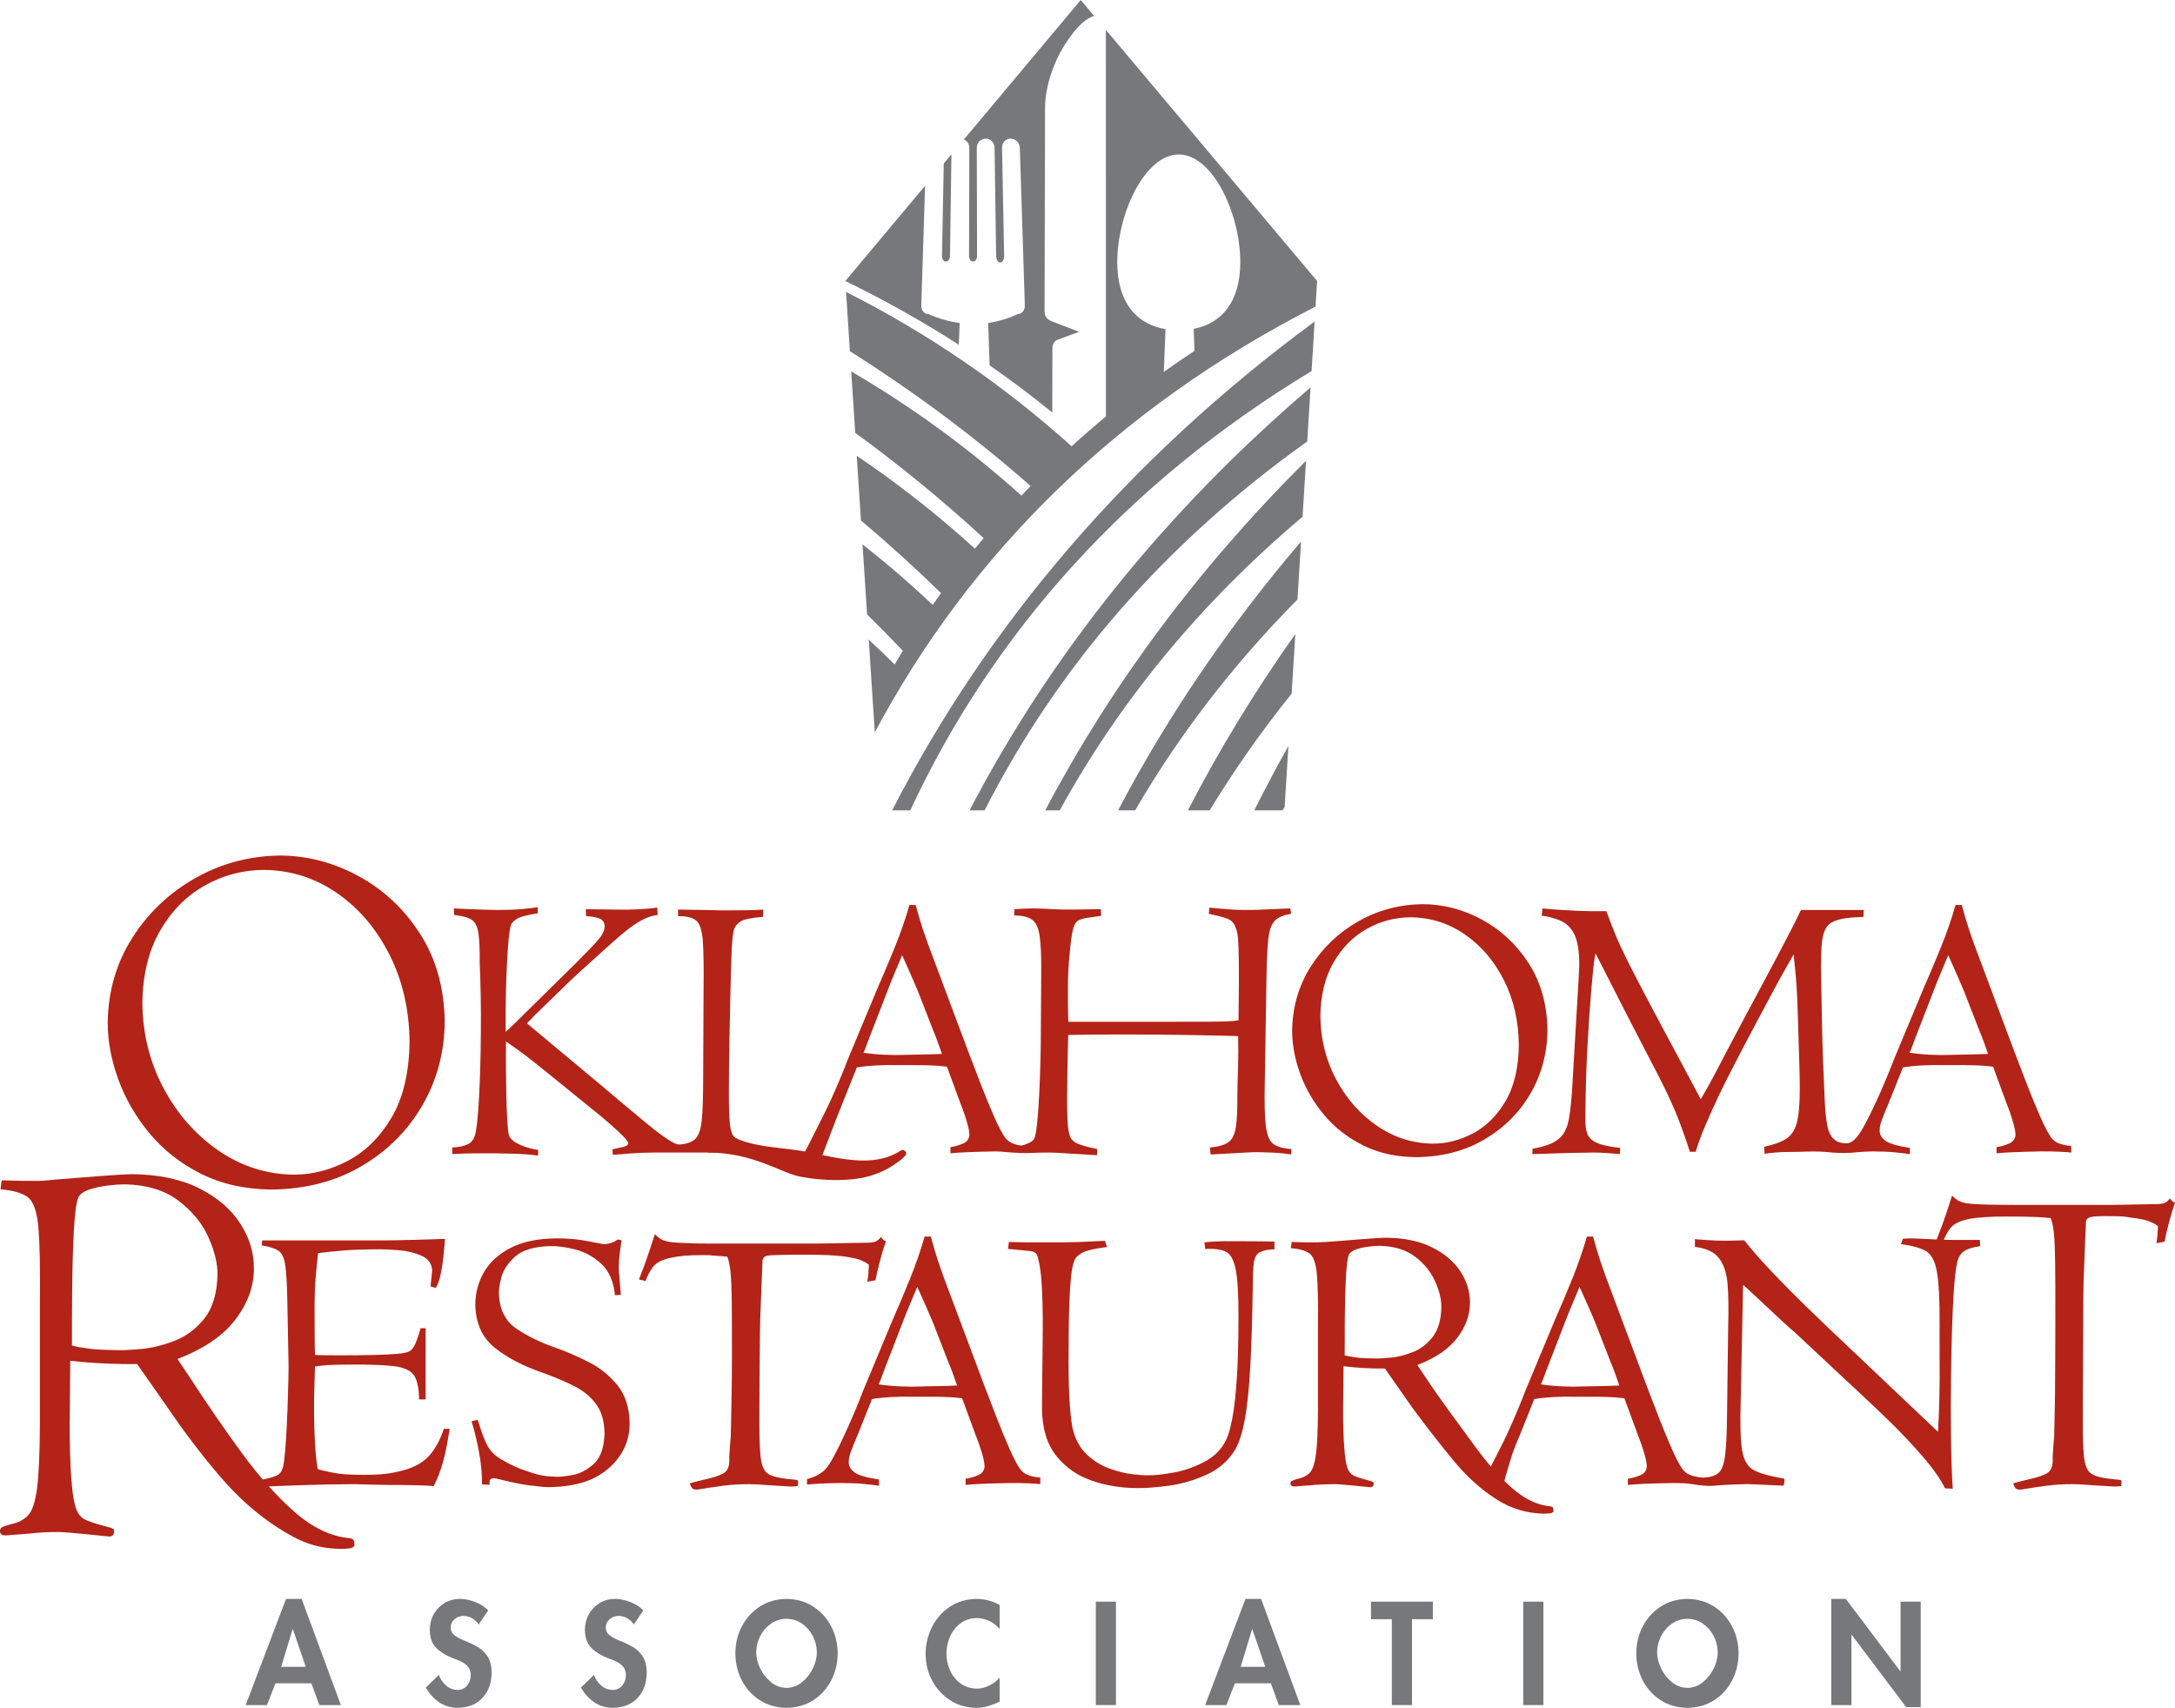 <?xml version="1.0" encoding="utf-8"?>
<!-- Generator: Adobe Illustrator 25.0.1, SVG Export Plug-In . SVG Version: 6.00 Build 0)  -->
<svg version="1.1" id="Layer_1" xmlns="http://www.w3.org/2000/svg" xmlns:xlink="http://www.w3.org/1999/xlink" x="0px" y="0px"
	 viewBox="0 0 291.211 228.635" enable-background="new 0 0 291.211 228.635" xml:space="preserve">
<path fill="#77787B" d="M155.824,49.789c1.346-0.959,2.711-1.896,4.104-2.816l-0.102-2.946c3.582-0.699,6.236-3.42,6.236-8.933
	c0-6.498-3.688-14.413-8.236-14.413c-4.547,0-8.234,7.915-8.234,14.413c0,5.627,2.766,8.346,6.459,8.974L155.824,49.789
	L155.824,49.789z M113.277,39.081c11.071,5.592,21.149,12.517,30.204,20.667c1.492-1.362,3.02-2.691,4.588-3.993l0.002-9.957
	l-0.004-41.795l28.283,33.615l-0.211,3.427c-26.563,13.563-46.234,33.027-59.011,57.001l-0.253-3.878l-0.558-8.542
	c1.177,1.093,2.332,2.203,3.465,3.329l1.097-1.829c-1.56-1.643-3.154-3.265-4.783-4.865l-0.612-9.383
	c3.275,2.578,6.409,5.279,9.402,8.1l1.109-1.572c-3.426-3.349-6.999-6.593-10.721-9.727l-0.566-8.667
	c5.625,3.8,10.901,7.954,15.827,12.444l1.165-1.415c-5.396-4.97-11.128-9.673-17.192-14.091l-0.537-8.227
	c8.238,4.813,15.837,10.374,22.787,16.629l1.236-1.29c-7.479-6.556-15.549-12.585-24.2-18.043L113.277,39.081L113.277,39.081z
	 M176.015,43.051l-0.408,6.627c-24.73,14.945-42.612,34.971-53.73,58.807h-2.428C132.217,83.599,151.074,61.4,176.015,43.051
	L176.015,43.051z M175.47,51.875l-0.445,7.23c-19.143,13.644-33.51,30.333-43.192,49.381h-2.018
	C140.666,87.696,155.871,68.603,175.47,51.875L175.47,51.875z M174.865,61.69l-0.463,7.488
	c-13.76,11.615-24.574,24.82-32.505,39.308h-1.954C148.734,91.818,160.359,76.108,174.865,61.69L174.865,61.69z M174.197,72.497
	l-0.479,7.759c-8.693,8.79-15.928,18.234-21.732,28.229h-2.283C156.267,95.991,164.422,83.95,174.197,72.497L174.197,72.497z
	 M173.433,84.878l-0.494,7.987c-4.076,5.06-7.728,10.271-10.965,15.62h-2.926C163.191,100.455,167.984,92.575,173.433,84.878
	L173.433,84.878z M172.507,99.866l-0.506,8.181l-0.271,0.438h-3.793C169.379,105.597,170.902,102.724,172.507,99.866L172.507,99.866
	z M132.502,48.91l-0.194-5.672c1.355-0.195,2.694-0.597,4.012-1.207c0.515,0,0.916-0.511,0.895-1.138l-0.669-21.1
	c-0.022-0.679-0.538-1.225-1.296-1.225c-0.613,0-1.1,0.546-1.085,1.225l0.279,14.45c0.023,1.155-1.055,1.218-1.073,0l-0.207-14.45
	c-0.01-0.679-0.516-1.225-1.129-1.225c-0.758,0-1.254,0.546-1.252,1.225l0.036,14.45c0.003,1.027-1.076,1.027-1.073,0l0.036-14.45
	c0.002-0.504-0.272-0.936-0.723-1.124L144.699,0l1.799,2.139c-0.946,0.254-2.213,1.166-3.877,3.763c-1.872,2.92-2.7,6.274-2.7,8.461
	l-0.063,27.063c-0.027,0.907,0.227,1.329,1.133,1.655l3.487,1.338l-2.811,1.042c-0.556,0.146-0.763,0.689-0.763,1.203l-0.014,8.565
	C138.203,53.036,135.408,50.928,132.502,48.91L132.502,48.91z M113.182,37.618l10.677-12.744l-0.507,16.019
	c-0.021,0.627,0.38,1.138,0.895,1.138c1.425,0.618,2.841,1.022,4.243,1.215l-0.115,2.904
	C123.589,43.073,118.525,40.225,113.182,37.618L113.182,37.618z M126.361,21.888l1.026-1.225l-0.195,13.666
	c-0.073,0.94-1.089,0.911-1.069-0.086L126.361,21.888L126.361,21.888z"/>
<path fill-rule="evenodd" clip-rule="evenodd" fill="#77787B" d="M41.693,225.348h-4.812l-1.139,2.92h-2.846l5.399-14.215h2.093
	l5.252,14.215h-2.883L41.693,225.348L41.693,225.348z M40.94,223.143l-1.727-5.031h-0.037l-1.525,5.031H40.94L40.94,223.143z"/>
<path fill="#77787B" d="M65.365,215.596l-1.267,1.873c-0.255-0.354-0.553-0.631-0.893-0.832c-0.34-0.201-0.734-0.303-1.182-0.307
	c-0.448,0.008-0.838,0.156-1.169,0.443c-0.331,0.285-0.504,0.658-0.521,1.117c0.015,0.455,0.205,0.813,0.571,1.074
	c0.366,0.262,0.82,0.498,1.362,0.709c0.542,0.211,1.083,0.469,1.625,0.773c0.542,0.303,0.996,0.725,1.362,1.264
	c0.366,0.539,0.556,1.268,0.571,2.186c-0.013,1.41-0.418,2.547-1.216,3.408c-0.798,0.863-1.911,1.307-3.338,1.33
	c-0.954-0.012-1.783-0.264-2.489-0.75c-0.706-0.488-1.296-1.139-1.772-1.949l1.745-1.709c0.193,0.551,0.51,1.02,0.953,1.41
	c0.443,0.389,0.958,0.592,1.545,0.609c0.556-0.016,0.991-0.217,1.304-0.6c0.313-0.385,0.472-0.852,0.478-1.4
	c-0.009-0.473-0.137-0.848-0.383-1.129c-0.246-0.281-0.552-0.506-0.918-0.676c-0.366-0.17-0.735-0.32-1.105-0.455
	c-0.908-0.344-1.645-0.799-2.211-1.361c-0.565-0.563-0.857-1.369-0.875-2.422c0.007-0.773,0.183-1.473,0.529-2.096
	c0.346-0.625,0.822-1.119,1.427-1.488c0.605-0.369,1.3-0.559,2.084-0.566c0.418,0.002,0.865,0.064,1.34,0.191
	c0.475,0.127,0.928,0.305,1.36,0.535C64.714,215.01,65.075,215.281,65.365,215.596L65.365,215.596z"/>
<path fill="#77787B" d="M86.135,215.596l-1.267,1.873c-0.255-0.354-0.553-0.631-0.893-0.832c-0.34-0.201-0.734-0.303-1.183-0.307
	c-0.448,0.008-0.837,0.156-1.168,0.443c-0.331,0.285-0.505,0.658-0.521,1.117c0.015,0.455,0.205,0.813,0.571,1.074
	c0.366,0.262,0.819,0.498,1.362,0.709c0.541,0.211,1.083,0.469,1.625,0.773c0.542,0.303,0.996,0.725,1.362,1.264
	c0.366,0.539,0.556,1.268,0.571,2.186c-0.013,1.41-0.418,2.547-1.217,3.408c-0.798,0.863-1.911,1.307-3.337,1.33
	c-0.954-0.012-1.783-0.264-2.488-0.75c-0.706-0.488-1.296-1.139-1.773-1.949l1.745-1.709c0.192,0.551,0.51,1.02,0.953,1.41
	c0.442,0.389,0.958,0.592,1.545,0.609c0.556-0.016,0.991-0.217,1.304-0.6c0.313-0.385,0.472-0.852,0.478-1.4
	c-0.009-0.473-0.137-0.848-0.383-1.129c-0.246-0.281-0.552-0.506-0.917-0.676c-0.366-0.17-0.735-0.32-1.105-0.455
	c-0.908-0.344-1.645-0.799-2.211-1.361c-0.566-0.563-0.857-1.369-0.874-2.422c0.007-0.773,0.183-1.473,0.529-2.096
	c0.346-0.625,0.822-1.119,1.427-1.488c0.605-0.369,1.3-0.559,2.084-0.566c0.419,0.002,0.865,0.064,1.34,0.191
	c0.475,0.127,0.928,0.305,1.36,0.535C85.485,215.01,85.845,215.281,86.135,215.596L86.135,215.596z"/>
<path fill-rule="evenodd" clip-rule="evenodd" fill="#77787B" d="M105.308,228.635c-1.357-0.018-2.547-0.355-3.572-1.014
	c-1.024-0.658-1.824-1.539-2.4-2.639s-0.869-2.318-0.878-3.658c0.01-1.309,0.303-2.512,0.878-3.607
	c0.576-1.094,1.376-1.975,2.4-2.639c1.025-0.666,2.215-1.008,3.572-1.025c1.356,0.018,2.547,0.359,3.571,1.025
	c1.024,0.664,1.825,1.545,2.401,2.639c0.575,1.096,0.868,2.299,0.878,3.607c-0.01,1.34-0.303,2.559-0.878,3.658
	c-0.576,1.1-1.376,1.98-2.401,2.639C107.855,228.279,106.664,228.617,105.308,228.635L105.308,228.635z M105.308,216.715
	c-0.796,0.016-1.498,0.238-2.105,0.67c-0.607,0.432-1.084,0.986-1.428,1.668c-0.344,0.682-0.519,1.402-0.526,2.162
	c0.008,0.719,0.188,1.439,0.542,2.164c0.354,0.725,0.835,1.332,1.444,1.824c0.609,0.492,1.3,0.748,2.073,0.768
	c0.772-0.02,1.463-0.275,2.072-0.768c0.609-0.492,1.09-1.1,1.444-1.824c0.354-0.725,0.535-1.445,0.543-2.164
	c-0.006-0.76-0.182-1.48-0.526-2.162c-0.345-0.682-0.82-1.236-1.428-1.668C106.806,216.953,106.104,216.731,105.308,216.715
	L105.308,216.715z"/>
<path fill="#77787B" d="M133.845,214.861v3.232c-0.384-0.463-0.842-0.824-1.373-1.08c-0.531-0.256-1.089-0.387-1.676-0.391
	c-0.866,0.016-1.602,0.252-2.208,0.709c-0.606,0.457-1.069,1.045-1.388,1.768c-0.319,0.723-0.479,1.488-0.481,2.299
	c0.004,0.793,0.168,1.541,0.493,2.246c0.325,0.705,0.79,1.281,1.395,1.729c0.605,0.445,1.329,0.676,2.171,0.692
	c0.587-0.008,1.148-0.145,1.685-0.412c0.537-0.266,0.997-0.619,1.382-1.059v3.215c-0.503,0.242-1.013,0.439-1.529,0.592
	c-0.517,0.152-1.054,0.23-1.611,0.234c-1.31-0.018-2.472-0.355-3.487-1.014c-1.016-0.656-1.815-1.525-2.398-2.607
	c-0.582-1.082-0.88-2.268-0.892-3.561c0.009-1.328,0.299-2.549,0.87-3.664c0.57-1.115,1.366-2.012,2.387-2.691
	c1.021-0.678,2.213-1.027,3.575-1.045C131.861,214.065,132.89,214.334,133.845,214.861L133.845,214.861z"/>
<polygon fill="#77787B" points="149.418,214.42 149.418,228.268 146.718,228.268 146.718,214.42 149.418,214.42 "/>
<path fill-rule="evenodd" clip-rule="evenodd" fill="#77787B" d="M170.154,225.348h-4.813l-1.139,2.92h-2.846l5.399-14.215h2.094
	l5.254,14.215h-2.885L170.154,225.348L170.154,225.348z M169.4,223.143l-1.725-5.031h-0.037l-1.525,5.031H169.4L169.4,223.143z"/>
<polygon fill="#77787B" points="189.052,216.772 189.052,228.268 186.351,228.268 186.351,216.772 183.56,216.772 183.56,214.42 
	191.843,214.42 191.843,216.772 189.052,216.772 "/>
<polygon fill="#77787B" points="206.644,214.42 206.644,228.268 203.945,228.268 203.945,214.42 206.644,214.42 "/>
<path fill-rule="evenodd" clip-rule="evenodd" fill="#77787B" d="M225.929,228.635c-1.355-0.018-2.547-0.355-3.57-1.014
	c-1.025-0.658-1.826-1.539-2.4-2.639c-0.576-1.1-0.869-2.318-0.879-3.658c0.01-1.309,0.303-2.512,0.879-3.607
	c0.574-1.094,1.375-1.975,2.4-2.639c1.023-0.666,2.215-1.008,3.57-1.025c1.357,0.018,2.547,0.359,3.572,1.025
	c1.025,0.664,1.824,1.545,2.4,2.639c0.576,1.096,0.869,2.299,0.879,3.607c-0.01,1.34-0.303,2.559-0.879,3.658
	c-0.576,1.1-1.375,1.98-2.4,2.639C228.476,228.279,227.287,228.617,225.929,228.635L225.929,228.635z M225.929,216.715
	c-0.795,0.016-1.496,0.238-2.105,0.67c-0.607,0.432-1.082,0.986-1.428,1.668c-0.344,0.682-0.52,1.402-0.525,2.162
	c0.008,0.719,0.189,1.439,0.543,2.164c0.354,0.725,0.834,1.332,1.443,1.824s1.301,0.748,2.072,0.768
	c0.773-0.02,1.465-0.275,2.072-0.768c0.609-0.492,1.092-1.1,1.445-1.824c0.354-0.725,0.535-1.445,0.541-2.164
	c-0.006-0.76-0.182-1.48-0.525-2.162c-0.344-0.682-0.82-1.236-1.428-1.668C227.427,216.953,226.726,216.731,225.929,216.715
	L225.929,216.715z"/>
<polygon fill="#77787B" points="245.193,228.268 245.193,214.053 247.138,214.053 254.429,223.731 254.466,223.731 254.466,214.42 
	257.166,214.42 257.166,228.543 255.22,228.543 247.929,218.865 247.892,218.865 247.892,228.268 245.193,228.268 "/>
<path fill="#B32317" d="M78.47,147.822l-4.662-3.781l-2.312-1.857c-1.039-0.83-2.288-1.748-3.749-2.752
	c-0.014,0.559-0.018,1.449-0.015,2.674c0.003,1.225,0.019,2.543,0.047,3.955c0.029,1.414,0.074,2.68,0.135,3.801
	c0.062,1.121,0.144,1.857,0.247,2.209c0.203,0.414,0.585,0.758,1.146,1.035c0.56,0.275,1.114,0.482,1.663,0.621
	c0.549,0.139,0.908,0.207,1.077,0.207v0.777c-0.924-0.137-2.029-0.225-3.315-0.258c-1.303-0.043-2.633-0.061-3.988-0.053
	c-1.314,0-2.233,0.012-2.758,0.033l-1.437,0.07v-0.881c0.948-0.057,1.667-0.215,2.156-0.473c0.489-0.258,0.807-0.738,0.952-1.443
	c0.142-0.642,0.259-1.582,0.354-2.822c0.094-1.238,0.168-2.58,0.223-4.021c0.055-1.441,0.093-2.783,0.115-4.031
	c0.023-1.246,0.034-2.195,0.034-2.851c0.026-3.022-0.025-6.041-0.155-9.065c0.016-1.83-0.045-3.185-0.184-4.059
	c-0.139-0.873-0.454-1.459-0.943-1.756c-0.491-0.299-1.254-0.5-2.292-0.607l-0.051-0.879l1.661,0.076l2.306,0.088
	c0.8,0.027,1.48,0.041,2.041,0.041c1.344-0.004,2.41-0.045,3.198-0.123c0.788-0.076,1.465-0.156,2.033-0.238v0.828
	c-0.474,0.039-1.093,0.156-1.858,0.35c-0.765,0.195-1.32,0.543-1.664,1.049c-0.143,0.309-0.263,0.965-0.362,1.971
	c-0.099,1.006-0.179,2.146-0.24,3.424c-0.061,1.275-0.106,2.471-0.133,3.586c-0.028,1.117-0.042,1.94-0.041,2.467v3.004
	c0.359-0.309,0.831-0.752,1.418-1.328l1.69-1.676l6.215-6.111c0.64-0.635,1.265-1.27,1.878-1.904
	c0.613-0.635,1.109-1.191,1.489-1.67c0.114-0.137,0.235-0.342,0.363-0.615c0.127-0.273,0.196-0.568,0.207-0.887
	c-0.045-0.549-0.343-0.9-0.894-1.055c-0.55-0.156-1.081-0.234-1.592-0.24l-0.052-0.932l4.195,0.051
	c1.822,0.043,3.618-0.043,5.387-0.26l0.052,0.984c-0.477,0.035-1.025,0.186-1.644,0.453c-0.62,0.268-1.401,0.756-2.344,1.465
	c-0.438,0.33-1.202,0.98-2.294,1.953c-1.091,0.971-2.163,1.936-3.215,2.896l-2.053,1.883l-3.522,3.418l-1.411,1.373
	c-0.322,0.322-0.663,0.676-1.023,1.062l9.375,7.82c2.595,2.195,4.786,4.033,6.571,5.51c1.552,1.283,3.647,2.887,4.395,2.887
	c0.729,0,1.615-0.252,2.071-0.623c0.525-0.428,0.856-1.283,0.99-2.564c0.134-1.279,0.2-3.291,0.196-6.037l0.052-11.137
	c0.038-3.092,0.008-5.361-0.092-6.813c-0.1-1.449-0.395-2.381-0.887-2.795c-0.491-0.412-1.305-0.611-2.44-0.596v-0.881l3.514,0.049
	l1.624,0.039l0.678,0.016l3.133-0.014c0.963-0.01,1.786-0.041,2.47-0.09l-0.051,0.984c-0.827,0.049-1.595,0.158-2.305,0.33
	c-0.71,0.172-1.22,0.58-1.528,1.225c-0.174,0.477-0.293,1.477-0.356,3.004c-0.063,1.525-0.118,3.355-0.162,5.49
	c-0.054,2.125-0.102,4.387-0.143,6.785c-0.041,2.396-0.063,4.607-0.066,6.629c-0.005,1.961,0.043,3.387,0.142,4.279
	c0.099,0.893,0.276,1.451,0.531,1.678c0.107,0.121,0.289,0.229,0.545,0.322c0.255,0.094-1.729,1.803-2.098,1.801h-5.201
	c0,0-2.941,0.008-3.916,0c-1.089,0.006-2.135,0.045-3.141,0.117c-1.004,0.07-1.805,0.135-2.402,0.193l-0.051-0.725
	c0.139-0.047,0.275-0.082,0.408-0.111l0.68-0.149c0.18-0.023,0.391-0.08,0.635-0.168c0.243-0.088,0.378-0.223,0.401-0.4
	c-0.048-0.26-0.447-0.742-1.199-1.449c-0.752-0.705-1.569-1.428-2.454-2.162C79.58,148.709,78.915,148.168,78.47,147.822
	L78.47,147.822z"/>
<path fill-rule="evenodd" clip-rule="evenodd" fill="#B32317" d="M14.42,136.893c0.06-4.193,1.156-7.969,3.288-11.326
	c2.131-3.359,4.938-6.025,8.422-8s7.283-2.985,11.399-3.031c3.651,0.024,7.144,0.941,10.479,2.752
	c3.334,1.813,6.073,4.375,8.214,7.691c2.142,3.314,3.25,7.24,3.323,11.777c-0.034,4.088-1.03,7.824-2.986,11.211
	c-1.956,3.385-4.668,6.098-8.136,8.141c-3.468,2.041-7.486,3.088-12.056,3.141c-3.592-0.039-6.754-0.748-9.486-2.127
	c-2.732-1.377-5.023-3.182-6.871-5.41c-1.849-2.229-3.241-4.639-4.179-7.229C14.892,141.889,14.422,139.361,14.42,136.893
	L14.42,136.893z M19.06,134.313c0.05,4.125,0.997,7.916,2.841,11.373c1.845,3.457,4.29,6.234,7.336,8.334
	c3.045,2.102,6.394,3.18,10.047,3.236c2.475,0.012,4.893-0.602,7.255-1.836c2.361-1.236,4.32-3.166,5.876-5.789
	c1.556-2.621,2.362-6.008,2.42-10.158c-0.042-4.301-0.933-8.18-2.673-11.637c-1.74-3.459-4.072-6.207-6.998-8.246
	c-2.924-2.039-6.187-3.082-9.786-3.131c-2.858,0.01-5.519,0.711-7.982,2.104c-2.462,1.393-4.457,3.414-5.981,6.07
	C19.89,127.287,19.106,130.514,19.06,134.313L19.06,134.313z"/>
<path fill-rule="evenodd" clip-rule="evenodd" fill="#B32317" d="M173.004,137.981c0.047-3.176,0.877-6.035,2.492-8.58
	c1.613-2.543,3.74-4.562,6.379-6.061c2.639-1.496,5.518-2.26,8.637-2.295c2.766,0.018,5.412,0.713,7.938,2.084
	c2.525,1.373,4.602,3.315,6.223,5.826c1.623,2.512,2.463,5.486,2.517,8.924c-0.025,3.096-0.779,5.926-2.262,8.492
	c-1.482,2.564-3.537,4.619-6.164,6.166c-2.627,1.547-5.672,2.342-9.133,2.381c-2.721-0.029-5.117-0.566-7.186-1.611
	c-2.07-1.045-3.807-2.41-5.205-4.1c-1.4-1.687-2.457-3.514-3.166-5.476C173.363,141.768,173.006,139.852,173.004,137.981
	L173.004,137.981z M176.785,136.065c0.037,3.064,0.74,5.879,2.111,8.447c1.369,2.566,3.185,4.631,5.447,6.189
	c2.264,1.561,4.75,2.361,7.463,2.404c1.838,0.01,3.635-0.445,5.389-1.363c1.754-0.918,3.209-2.352,4.363-4.299
	c1.156-1.947,1.756-4.465,1.799-7.545c-0.033-3.195-0.693-6.076-1.986-8.645c-1.291-2.568-3.023-4.609-5.197-6.123
	c-2.172-1.514-4.594-2.291-7.268-2.326c-2.123,0.008-4.098,0.529-5.928,1.563c-1.83,1.033-3.31,2.537-4.443,4.508
	C177.402,130.848,176.82,133.244,176.785,136.065L176.785,136.065z"/>
<path fill="#B32317" d="M94.747,154.295c0.37-1.582,3.088-3.102,3.088-3.102c0.178,1.055,0.602,1.15,0.949,1.301
	c2.675,1.152,6.72,1.188,9.266,1.717c2.665,0.555,4.892,1.07,7.077,1.15c2.186,0.08,3.993-0.354,5.423-1.301
	c0.252-0.184,0.481-0.146,0.688,0.107c0.104,0.088,0.132,0.207,0.082,0.359c-0.05,0.152-0.314,0.426-0.795,0.818
	c-1.819,1.42-3.878,2.256-6.176,2.506c-2.298,0.252-4.706,0.143-7.228-0.33C104.6,157.051,100.881,154.295,94.747,154.295
	L94.747,154.295z"/>
<path fill="#B32317" d="M124.306,126.535l5.335,14.244l1.725,4.488c0.606,1.559,1.189,2.975,1.748,4.248
	c0.56,1.271,1.042,2.191,1.448,2.762c0.297,0.404,0.688,0.684,1.172,0.842c0.324,0.105,0.584,0.229,0.933,0.229
	c0.365,0,0.53-0.117,0.763-0.195c0.453-0.154,0.785-0.359,0.996-0.617c0.167-0.271,0.311-0.977,0.43-2.115
	c0.119-1.139,0.214-2.477,0.289-4.016c0.074-1.537,0.128-3.041,0.163-4.51c0.034-1.469,0.051-2.67,0.05-3.604l0.052-8.234
	c0.015-2.16-0.061-3.771-0.226-4.836c-0.166-1.063-0.51-1.771-1.032-2.119c-0.522-0.352-1.312-0.535-2.368-0.555l0.052-0.828
	c0.845-0.063,1.692-0.096,2.538-0.104c0.679,0.008,1.51,0.041,2.493,0.096c0.983,0.055,1.931,0.074,2.842,0.059l3.678-0.051
	l0.053,0.879l-1.348,0.207c-0.729,0.076-1.274,0.203-1.636,0.379c-0.362,0.176-0.625,0.574-0.785,1.195
	c-0.161,0.619-0.304,1.633-0.427,3.037c-0.191,1.752-0.277,3.529-0.259,5.334c-0.009,1.27,0.008,2.617,0.052,4.041H155l6.49-0.008
	c1.439-0.008,2.449-0.025,3.025-0.055c0.576-0.029,1.014-0.078,1.311-0.145l0.051-5.283c0-1.984-0.016-3.449-0.051-4.396
	c-0.035-0.949-0.086-1.598-0.156-1.947c-0.068-0.348-0.154-0.617-0.258-0.805c-0.17-0.539-0.492-0.912-0.973-1.119
	c-0.478-0.209-1.346-0.439-2.601-0.693l0.103-0.83c0.57,0.043,1.346,0.113,2.33,0.209c1.002,0.086,2.107,0.119,3.316,0.102
	l1.066-0.031l1.574-0.07l1.58-0.072l0.957-0.031l0.104,0.725c-1.031,0.15-1.775,0.475-2.229,0.973
	c-0.453,0.496-0.74,1.396-0.859,2.699c-0.119,1.303-0.195,3.238-0.227,5.807l-0.207,12.896c-0.064,2.73-0.021,4.727,0.133,5.99
	c0.152,1.26,0.496,2.08,1.029,2.455s1.338,0.598,2.412,0.67l-0.053,0.727c-0.771-0.127-1.609-0.211-2.518-0.254
	c-0.908-0.041-1.76-0.061-2.557-0.059l-5.697,0.313l-0.104-0.934c1.104-0.094,1.92-0.324,2.449-0.689
	c0.527-0.365,0.867-1.021,1.021-1.969c0.154-0.947,0.223-2.34,0.205-4.178c0.012-1.02,0.041-2.297,0.092-3.826
	c0.049-1.531,0.053-2.949,0.012-4.254c-1.713-0.055-3.881-0.101-6.504-0.144c-2.625-0.043-5.373-0.066-8.244-0.074
	c-2.871-0.008-5.534,0.014-7.989,0.063c-0.019,0.367-0.039,1.063-0.063,2.086l-0.064,3.373l-0.028,3.295
	c-0.003,0.938,0.016,1.832,0.059,2.688c0.042,0.854,0.126,1.477,0.252,1.871c0.085,0.473,0.369,0.848,0.854,1.119
	c0.486,0.273,1.444,0.555,2.875,0.848l-0.052,0.83c-0.924-0.07-2.029-0.139-3.314-0.207c-1.235-0.104-2.339-0.156-3.315-0.156
	c-0.721-0.002-1.39,0.016-2.007,0.053c-1.018,0.061-2.584-0.049-2.584-0.049c-0.541-0.02-1.517-0.16-2.381-0.16
	c-3.116,0.061-5.119,0.148-6.008,0.26v-0.828c0.581-0.088,1.141-0.25,1.676-0.48c0.537-0.23,0.824-0.623,0.861-1.178
	c-0.01-0.367-0.093-0.836-0.25-1.404c-0.156-0.568-0.323-1.105-0.503-1.611c-0.179-0.506-0.308-0.846-0.387-1.023l-1.864-5.076
	c-0.743-0.1-1.537-0.16-2.383-0.182c-0.846-0.021-1.64-0.031-2.382-0.025h-2.02c-0.809-0.027-1.703-0.014-2.681,0.039
	c-0.977,0.051-1.846,0.141-2.602,0.271l-1.864,4.66c-0.483,1.131-2.737,7.023-2.916,7.533c-0.177,0.51-2.912,0.484-2.422-0.414
	c0.489-0.898,3.044-5.951,3.57-7.098c0.525-1.148,1.004-2.238,1.435-3.273c0.431-1.033,0.749-1.832,0.954-2.393l4.04-9.686
	c0.769-1.748,1.536-3.563,2.298-5.445c0.763-1.883,1.412-3.762,1.949-5.639h0.829c0.379,1.379,0.696,2.451,0.952,3.217
	C123.805,125.131,124.058,125.854,124.306,126.535L124.306,126.535z M119.231,131.611l-2.849,7.354l-0.505,1.354
	c-0.091,0.234-0.181,0.439-0.272,0.615c1.019,0.148,1.985,0.24,2.9,0.271c0.915,0.033,1.415,0.045,1.502,0.039l2.331-0.053
	l1.003-0.014l1.533-0.039l1.245-0.049l-0.55-1.549c-0.246-0.687-0.442-1.189-0.59-1.508l-1.813-4.662
	c-0.12-0.328-0.341-0.867-0.664-1.619l-0.986-2.252l-0.732-1.619c-0.298,0.687-0.596,1.398-0.894,2.137
	C119.593,130.756,119.374,131.287,119.231,131.611L119.231,131.611z"/>
<path fill="#B32317" d="M259.293,131.611l-2.85,7.354l-0.506,1.354c-0.09,0.234-0.18,0.439-0.271,0.615
	c1.02,0.148,1.986,0.24,2.9,0.271c0.916,0.033,1.416,0.045,1.502,0.039l2.332-0.053l1.002-0.014l1.533-0.039l1.246-0.049
	l-0.551-1.549c-0.246-0.687-0.441-1.189-0.59-1.508l-1.813-4.662c-0.119-0.328-0.342-0.867-0.664-1.619l-0.986-2.252l-0.732-1.619
	c-0.297,0.687-0.596,1.398-0.893,2.137C259.654,130.756,259.433,131.287,259.293,131.611L259.293,131.611z M243.841,131.301
	l0.133,7.043l0.047,1.621l0.08,2.369l0.184,4.35c0.066,1.891,0.211,3.307,0.432,4.248c0.223,0.943,0.643,1.568,1.26,1.879
	c0.461,0.229,1.207,0.293,1.535,0.217c0.459-0.105,0.852-0.523,0.902-0.594c0.322-0.291,0.729-0.883,1.217-1.783
	c0.49-0.898,0.996-1.92,1.523-3.066c0.525-1.148,1.004-2.238,1.434-3.273c0.432-1.033,0.75-1.832,0.955-2.393l4.039-9.686
	c0.77-1.748,1.537-3.563,2.299-5.445c0.764-1.883,1.412-3.762,1.949-5.639h0.828c0.379,1.379,0.695,2.451,0.953,3.217
	c0.254,0.766,0.508,1.488,0.756,2.17l5.336,14.244l1.725,4.488c0.605,1.559,1.188,2.975,1.748,4.248
	c0.559,1.271,1.041,2.191,1.447,2.762c0.297,0.404,0.688,0.684,1.172,0.842c0.484,0.156,0.992,0.256,1.521,0.297v0.881
	c-0.486-0.053-1.016-0.092-1.586-0.115c-0.57-0.027-1.371-0.041-2.402-0.041c-3.115,0.061-5.119,0.148-6.008,0.26v-0.828
	c0.582-0.088,1.141-0.25,1.676-0.48c0.537-0.23,0.824-0.623,0.861-1.178c-0.01-0.367-0.092-0.836-0.25-1.404
	c-0.154-0.568-0.322-1.105-0.502-1.611c-0.178-0.506-0.309-0.846-0.387-1.023l-1.865-5.076c-0.742-0.1-1.535-0.16-2.383-0.182
	c-0.846-0.021-1.639-0.031-2.381-0.025h-2.021c-0.809-0.027-1.703-0.014-2.68,0.039c-0.979,0.051-1.846,0.141-2.604,0.271
	l-1.863,4.66c-0.484,1.131-0.813,1.953-0.992,2.461c-0.178,0.51-0.262,0.916-0.252,1.217c-0.055,0.523,0.172,0.994,0.68,1.412
	c0.508,0.418,1.629,0.76,3.361,1.023v0.828c-0.6-0.082-1.281-0.162-2.047-0.24c-0.766-0.076-1.76-0.117-2.979-0.123
	c-1.82,0.018-2.285,0.205-3.705,0.217c-1.055,0.008-1.691-0.072-2.75-0.156c-1.309-0.105-3.164-0.008-3.164-0.008
	c-1.531,0.004-2.625,0.035-3.281,0.092c-0.658,0.055-1.17,0.111-1.535,0.168l-0.053-0.934c1.234-0.258,2.197-0.598,2.893-1.022
	c0.697-0.424,1.186-1.141,1.467-2.15c0.281-1.012,0.416-2.525,0.406-4.545c0.008-0.881-0.008-1.916-0.049-3.107l-0.209-6.838
	l-0.102-2.646c-0.035-0.77-0.088-1.572-0.158-2.406s-0.174-1.842-0.309-3.027l-1.971,3.49l-2.764,5.166
	c-1.008,1.893-1.979,3.734-2.908,5.525c-0.932,1.791-1.699,3.314-2.303,4.568c-0.631,1.346-1.223,2.656-1.775,3.93
	c-0.553,1.275-1.014,2.52-1.385,3.736h-0.777c-0.25-0.834-0.695-2.117-1.34-3.852c-0.645-1.734-1.545-3.73-2.699-5.99
	c-2.893-5.551-5.76-11.127-8.6-16.729c-0.217,1.057-0.371,2.707-0.564,4.953c-0.193,2.246-0.371,4.859-0.529,7.842
	c-0.16,2.982-0.246,6.107-0.256,9.373c-0.021,0.805,0.063,1.467,0.254,1.986c0.191,0.518,0.621,0.926,1.289,1.225
	c0.668,0.299,1.709,0.523,3.119,0.674l-0.051,0.828c-0.475-0.051-1.131-0.104-1.969-0.154c-0.371-0.025-0.703-0.041-0.998-0.047
	l-0.607-0.006l-3.063,0.053l-1.459,0.039l-2.105,0.074l-1.527,0.041l0.053-0.725c1.58-0.266,2.727-0.686,3.441-1.262
	c0.717-0.574,1.188-1.479,1.412-2.709c0.227-1.232,0.395-2.965,0.504-5.197l0.777-13.207l0.07-1.314
	c0.021-0.352,0.033-0.725,0.033-1.121c-0.004-1.754-0.238-3.08-0.705-3.976c-0.469-0.896-1.148-1.508-2.041-1.836
	c-0.895-0.328-1.52-0.492-2.277-0.559l0.104-0.982l1.145,0.104c0.639,0.041,0.762,0.074,1.5,0.102
	c0.738,0.053,1.435,0.092,2.09,0.117c0.654,0.025,1.184,0.039,1.586,0.039h2.229c0.436,1.209,0.865,2.318,1.289,3.328
	c0.424,1.012,1.025,2.291,1.805,3.84c0.779,1.547,1.918,3.73,3.418,6.547l6.125,11.457l0.91-1.566
	c0.291-0.517,0.652-1.182,1.082-1.994l1.738-3.328c0.365-0.713,0.996-1.902,1.891-3.572l2.951-5.512
	c1.072-2.002,2.057-3.861,2.951-5.578c0.896-1.715,1.527-2.973,1.895-3.777h8.416l-0.053,0.934c-2.65,0.065-3.549,0.369-4.229,0.731
	c-0.678,0.361-1.104,1.123-1.275,2.285C243.818,126.932,243.769,128.775,243.841,131.301L243.841,131.301z"/>
<path fill-rule="evenodd" clip-rule="evenodd" fill="#B32317" d="M22.573,188.629l-4.212-6.018
	c-2.757,0.039-6.348-0.113-8.955-0.451l-0.076,8.799c-0.003,0.883,0.013,2.068,0.05,3.555c0.038,1.486,0.121,2.945,0.25,4.373
	c0.129,1.43,0.33,2.496,0.602,3.205c0.232,0.598,0.595,1.033,1.09,1.305c0.495,0.271,1.535,0.613,3.122,1.025
	c0.614,0.137,0.889,0.313,0.826,0.525c0.05,0.402-0.125,0.652-0.526,0.752c-0.166-0.002-0.53-0.033-1.091-0.094
	c-0.56-0.059-1.224-0.129-1.992-0.207c-0.813-0.078-1.574-0.146-2.285-0.205c-0.709-0.061-1.227-0.092-1.552-0.096
	c-1.804,0-2.558,0.076-4.063,0.227c-1.566,0.113-2.569,0.188-3.007,0.225c-0.476,0.014-0.727-0.162-0.753-0.525
	c-0.022-0.248,0.06-0.43,0.245-0.545c0.185-0.117,0.604-0.26,1.26-0.434c0.97-0.207,1.729-0.609,2.281-1.211
	c0.551-0.6,0.944-1.807,1.179-3.617c0.234-1.813,0.359-4.641,0.375-8.482V174.49c0.053-4.746-0.018-8.166-0.211-10.26
	c-0.193-2.094-0.67-3.418-1.432-3.975c-0.761-0.557-1.968-0.9-3.621-1.033c0.049-0.514,0.1-0.916,0.15-1.205
	c1.955,0.064,3.61,0.09,4.963,0.076c0.719-0.012,1.098-0.09,2.938-0.234c1.841-0.145,3.694-0.289,5.56-0.434
	c1.866-0.145,3.195-0.223,3.989-0.234c3.563,0.041,6.556,0.67,8.977,1.887c2.421,1.215,4.25,2.773,5.484,4.676
	c1.235,1.902,1.854,3.9,1.858,5.996c0.021,2.385-0.792,4.668-2.435,6.856c-1.643,2.185-4.242,3.961-7.793,5.33l1.655,2.48
	c2.304,3.547,4.624,6.916,6.958,10.107c2.335,3.189,4.699,5.828,7.092,7.916c2.393,2.086,4.829,3.25,7.309,3.486
	c0.451,0.025,0.677,0.275,0.677,0.752c0.039,0.193-0.039,0.352-0.235,0.479c-0.196,0.129-0.744,0.193-1.646,0.199
	c-3.348-0.063-5.527-1-8.35-2.816c-2.823-1.816-5.441-4.143-7.855-6.979C26.962,194.727,24.694,191.748,22.573,188.629
	L22.573,188.629z M29.118,170.604c0.011-1.518-0.408-3.203-1.256-5.057c-0.847-1.854-2.184-3.465-4.009-4.836
	c-1.825-1.369-4.202-2.09-7.128-2.158c-0.582-0.002-1.322,0.047-2.223,0.15c-0.899,0.104-1.739,0.283-2.517,0.539
	c-0.779,0.256-1.277,0.611-1.496,1.066c-0.281,0.699-0.482,2.197-0.603,4.496c-0.122,2.297-0.196,4.859-0.222,7.682
	c-0.026,2.824-0.037,5.375-0.032,7.65c0.442,0.125,1.137,0.256,2.085,0.391c0.949,0.135,2.306,0.209,4.074,0.221
	c0.692,0.025,1.749-0.027,3.167-0.158c1.42-0.133,2.907-0.504,4.461-1.111c1.555-0.607,2.881-1.609,3.979-3.01
	C28.496,175.068,29.069,173.113,29.118,170.604L29.118,170.604z"/>
<path fill="#B32317" d="M56.989,177.818v9.531h-0.88c-0.011-1.461-0.231-2.523-0.658-3.188c-0.428-0.666-1.307-1.084-2.638-1.256
	c-1.331-0.17-3.357-0.242-6.08-0.219c-1.239,0.002-2.193,0.025-2.862,0.07c-0.669,0.047-1.234,0.109-1.697,0.189l-0.104,3.574
	c-0.021,0.707-0.026,1.668-0.018,2.885c0.009,1.215,0.049,2.48,0.122,3.795c0.072,1.313,0.193,2.471,0.363,3.471
	c0.432,0.146,1.108,0.309,2.026,0.486c0.918,0.178,1.863,0.275,3.98,0.291c2.627,0.01,3.834-0.186,5.365-0.584
	c1.531-0.398,2.708-1.051,3.532-1.955c0.824-0.904,1.487-2.113,1.989-3.625h0.777c-0.292,1.877-0.588,3.355-0.887,4.436
	c-0.299,1.08-0.711,2.158-1.237,3.23c-0.535-0.051-1.394-0.09-2.577-0.115c-1.183-0.027-2.43-0.039-3.743-0.039
	c-1.312-0.004-3.98-0.1-4.049-0.104c-2.472,0.006-4.368,0.047-6.832,0.123c-2.465,0.076-4.544,0.156-6.24,0.238l0.052-0.879
	c1.412-0.256,2.304-0.535,2.673-0.836c0.37-0.301,0.602-0.955,0.693-1.961c0.091-0.67,0.174-1.627,0.249-2.871
	c0.075-1.244,0.139-2.566,0.191-3.967c0.052-1.4,0.09-2.672,0.114-3.812c0.022-1.141,0.028-1.941,0.016-2.402l-0.156-8.029
	c-0.035-2.268-0.127-3.902-0.277-4.906c-0.149-1.004-0.46-1.658-0.932-1.961c-0.472-0.303-1.208-0.535-2.211-0.695l0.052-0.672
	h16.235c0.942-0.002,2.191-0.025,3.749-0.066c1.557-0.039,3.053-0.088,4.487-0.143c-0.233,3.539-0.647,5.732-1.243,6.578
	l-0.673-0.207c0.009-0.299,0.043-0.684,0.104-1.158c0.061-0.475,0.095-0.795,0.104-0.965c-0.048-0.914-0.521-1.576-1.417-1.98
	c-0.896-0.406-1.926-0.656-3.087-0.75c-1.161-0.096-2.163-0.135-3.006-0.117c-1.716,0.004-3.192,0.059-4.429,0.16
	c-1.237,0.104-2.35,0.221-3.341,0.357c-0.11,0.922-0.213,1.953-0.311,3.094c-0.097,1.143-0.148,2.459-0.155,3.949
	c-0.001,0.75,0,1.576,0.001,2.476c0.001,0.902,0.006,1.731,0.014,2.488c0.007,0.758,0.02,1.295,0.036,1.613
	c0.324,0.025,0.815,0.041,1.476,0.045c0.661,0.006,1.412,0.008,2.253,0.008c1.369,0,2.737-0.014,4.106-0.047
	c1.368-0.029,2.452-0.084,3.25-0.16c0.608-0.049,1.079-0.137,1.414-0.266c0.335-0.127,0.619-0.424,0.85-0.887
	c0.231-0.461,0.496-1.217,0.792-2.268H56.989L56.989,177.818z"/>
<path fill="#B32317" d="M83.113,173.348l-0.777,0.051c-0.188-1.857-0.801-3.262-1.84-4.215c-1.038-0.951-2.2-1.588-3.485-1.912
	c-1.286-0.324-2.394-0.475-3.325-0.451c-2.172,0.061-3.75,0.533-4.732,1.42c-0.982,0.887-1.598,1.828-1.843,2.824
	c-0.247,0.996-0.351,1.687-0.313,2.076c0.065,2.131,0.842,3.707,2.331,4.725c1.489,1.02,3.302,1.896,5.438,2.629
	c1.393,0.498,2.833,1.127,4.321,1.891c1.487,0.764,2.751,1.787,3.791,3.074c1.039,1.287,1.581,2.965,1.626,5.033
	c0.005,2.396-0.924,4.412-2.784,6.047c-1.86,1.633-4.264,2.482-8.04,2.551c-0.341,0.021-1.153-0.063-1.65-0.131
	c-1.325-0.107-2.961-0.41-4.908-0.906c-0.432-0.104-0.708-0.154-0.829-0.154c-0.32,0.018-0.496,0.125-0.531,0.322
	c-0.035,0.199-0.03,0.385,0.013,0.559l-1.036-0.053c0.006-1.459-0.137-2.943-0.427-4.455c-0.292-1.51-0.615-2.84-0.972-3.986
	c0.171-0.053,0.309-0.092,0.414-0.123c0.106-0.033,0.245-0.061,0.415-0.086c0.445,1.518,0.875,2.666,1.289,3.451
	c0.413,0.785,1.088,1.43,2.026,1.936c0.75,0.434,1.555,0.902,3.036,1.406c1.481,0.504,2.227,0.777,4.142,0.822
	c0.406,0.035,1.119-0.037,2.14-0.213c1.019-0.178,1.982-0.676,2.887-1.49c0.905-0.816,1.387-2.166,1.448-4.047
	c-0.018-1.65-0.391-2.971-1.12-3.961c-0.729-0.99-1.709-1.797-2.939-2.42c-1.23-0.621-2.605-1.205-4.124-1.75
	c-2.646-0.902-4.813-2.025-6.5-3.373c-1.689-1.35-2.56-3.264-2.616-5.744c-0.001-1.609,0.393-3.086,1.184-4.428
	c0.79-1.342,1.987-2.418,3.589-3.23c1.602-0.813,3.62-1.229,6.052-1.25c0.464-0.012,1.128,0.012,1.994,0.07
	c0.865,0.06,1.945,0.226,3.237,0.5c0.498,0.1,0.823,0.158,0.977,0.18c0.155,0.023,0.26,0.031,0.318,0.027
	c0.647-0.053,1.217-0.26,1.709-0.621c0.172,0.008,0.345,0.041,0.518,0.104c-0.086,0.561-0.173,1.199-0.259,1.916
	c-0.086,0.717-0.121,1.406-0.104,2.07c0.033,0.492,0.083,1.09,0.149,1.795C83.068,172.531,83.105,173.037,83.113,173.348
	L83.113,173.348z"/>
<path fill="#B32317" d="M86.433,171.494l-0.881-0.207c0.32-0.82,0.584-1.516,0.792-2.086c0.209-0.568,0.411-1.148,0.608-1.742
	c0.198-0.592,0.438-1.334,0.723-2.227c0.259,0.258,0.519,0.469,0.777,0.635c0.259,0.166,0.673,0.301,1.243,0.402
	c0.572,0.076,1.435,0.131,2.59,0.162c1.155,0.031,0.274,0.045,2.296,0.045h15.126c0.353-0.002,0.953-0.01,1.801-0.027
	c0.848-0.016,1.69-0.033,2.526-0.049c0.836-0.018,1.414-0.027,1.733-0.027c0.741,0.004,1.239-0.055,1.495-0.176
	c0.255-0.119,0.482-0.32,0.68-0.602c0.122,0.172,0.227,0.295,0.317,0.369c0.09,0.074,0.209,0.158,0.356,0.252
	c-0.295,0.803-0.573,1.711-0.835,2.727c-0.262,1.016-0.45,1.832-0.563,2.453l-1.088,0.201c0.073-0.463,0.121-0.842,0.143-1.137
	c0.021-0.297,0.042-0.676,0.064-1.139c-0.234-0.211-0.606-0.42-1.114-0.625c-0.508-0.203-1.303-0.373-2.38-0.508
	c-1.079-0.137-2.589-0.205-4.534-0.211c-1.699-0.022-5.113,0.019-5.576,0.123c-0.463,0.102-0.676,0.389-0.641,0.859
	c-0.078,1.646-0.181,4.248-0.311,7.807c-0.014,0.525-0.026,1.35-0.038,2.473c-0.013,1.121-0.023,2.338-0.033,3.648
	c-0.01,1.311-0.018,2.512-0.023,3.602c-0.006,1.09-0.009,1.865-0.009,2.326c-0.025,2.838,0.024,4.883,0.149,6.131
	c0.125,1.25,0.474,2.045,1.047,2.387c0.573,0.342,1.521,0.57,2.843,0.686c0.5,0.045,0.82,0.084,0.958,0.115
	c0.139,0.033,0.198,0.098,0.181,0.195c0.001,0.041-0.001,0.139-0.007,0.291c-0.005,0.152-0.02,0.262-0.045,0.33
	c-0.354,0.043-0.682,0.061-0.984,0.053c-0.197-0.004-0.542-0.023-1.036-0.059c-0.494-0.035-1.046-0.068-1.657-0.098
	c-0.584-0.051-1.126-0.09-1.625-0.117c-0.5-0.025-0.873-0.037-1.121-0.037c-0.515-0.01-1.18,0.008-1.994,0.059
	c-0.813,0.047-1.944,0.184-3.392,0.406c-0.62,0.102-1.037,0.172-1.249,0.207c-0.212,0.037-0.383,0.055-0.512,0.053
	c-0.272,0.002-0.464-0.066-0.576-0.201c-0.111-0.135-0.213-0.344-0.304-0.627c0.217-0.072,0.43-0.135,0.641-0.188
	c0.211-0.053,0.515-0.129,0.913-0.227c1.719-0.369,2.788-0.742,3.205-1.117c0.418-0.377,0.593-1.021,0.525-1.934
	c0.001-0.076,0.016-0.314,0.042-0.715c0.026-0.398,0.056-0.814,0.088-1.242c0.032-0.43,0.058-0.725,0.076-0.889
	c0.003-0.217,0.016-0.846,0.041-1.889c0.025-1.045,0.049-2.34,0.075-3.891c0.025-1.549,0.038-3.189,0.041-4.922
	c0.004-3.051-0.004-5.455-0.023-7.217c-0.02-1.762-0.074-3.1-0.162-4.01c-0.088-0.912-0.234-1.617-0.438-2.115
	c-0.526-0.053-1.158-0.102-1.897-0.143c-0.739-0.039,0.026-0.063-1.146-0.063c-2.355-0.004-3.345,0.111-4.465,0.346
	c-1.121,0.234-1.898,0.605-2.335,1.115C87.099,170.002,86.732,170.67,86.433,171.494L86.433,171.494z"/>
<path fill-rule="evenodd" clip-rule="evenodd" fill="#B32317" d="M126.334,170.932l5.335,14.242c0.544,1.434,1.119,2.93,1.725,4.49
	c0.606,1.559,1.189,2.975,1.748,4.246c0.56,1.271,1.042,2.193,1.448,2.762c0.297,0.404,0.688,0.686,1.172,0.842
	c0.484,0.158,0.992,0.258,1.521,0.299v0.881c-0.487-0.053-1.016-0.092-1.586-0.117c-0.57-0.025-1.371-0.039-2.402-0.039
	c-3.116,0.061-5.119,0.146-6.008,0.26v-0.83c0.581-0.088,1.141-0.248,1.676-0.479c0.537-0.23,0.824-0.623,0.861-1.178
	c-0.01-0.367-0.093-0.836-0.249-1.404c-0.156-0.568-0.323-1.105-0.503-1.611c-0.179-0.506-0.308-0.848-0.387-1.023l-1.864-5.078
	c-0.743-0.1-1.537-0.158-2.383-0.18c-0.846-0.023-1.64-0.031-2.382-0.027h-2.02c-0.809-0.025-1.703-0.012-2.681,0.039
	c-0.978,0.053-1.846,0.143-2.603,0.271l-1.864,4.662c-0.483,1.131-0.813,1.951-0.991,2.461c-0.178,0.51-0.262,0.914-0.252,1.217
	c-0.056,0.521,0.171,0.992,0.679,1.412c0.508,0.418,1.628,0.76,3.361,1.023v0.828c-0.599-0.084-1.28-0.164-2.046-0.24
	c-0.766-0.076-1.76-0.117-2.979-0.123c-1.822,0.018-3.358,0.088-4.61,0.207v-0.725c0.725-0.201,1.282-0.432,1.67-0.693
	c0.389-0.26,0.608-0.426,0.661-0.498c0.322-0.289,0.727-0.883,1.216-1.781c0.489-0.898,0.996-1.922,1.522-3.068
	c0.525-1.147,1.004-2.236,1.435-3.272c0.431-1.035,0.749-1.832,0.954-2.392l4.04-9.686c0.769-1.748,1.536-3.563,2.298-5.445
	c0.763-1.883,1.412-3.764,1.949-5.641h0.829c0.379,1.381,0.696,2.453,0.952,3.219C125.832,169.527,126.085,170.25,126.334,170.932
	L126.334,170.932z M121.258,176.006l-2.849,7.355c-0.246,0.668-0.414,1.119-0.505,1.354c-0.091,0.234-0.181,0.439-0.272,0.615
	c1.019,0.148,1.985,0.238,2.9,0.271c0.915,0.033,1.415,0.045,1.502,0.039l2.331-0.053c0.178,0,0.512-0.004,1.003-0.014
	c0.491-0.012,1.003-0.023,1.533-0.039c0.531-0.016,0.946-0.031,1.245-0.051c-0.122-0.344-0.306-0.859-0.55-1.547
	c-0.246-0.688-0.442-1.191-0.59-1.508l-1.813-4.662c-0.12-0.328-0.341-0.869-0.664-1.619c-0.322-0.75-0.651-1.502-0.986-2.252
	c-0.334-0.752-0.578-1.291-0.732-1.619c-0.298,0.686-0.596,1.398-0.894,2.137C121.621,175.152,121.401,175.684,121.258,176.006
	L121.258,176.006z"/>
<path fill="#B32317" d="M134.973,167.201l0.104-0.932c1.209,0.043,3.223,0.061,4.432,0.051c1.364,0.002,2.416-0.002,3.156-0.008
	c0.739-0.006,1.472-0.023,2.2-0.053c0.727-0.029,1.756-0.078,3.086-0.146l0.26,0.828c-1.606,0.207-2.694,0.457-3.264,0.752
	c-0.57,0.295-0.933,0.65-1.088,1.061c-0.192,0.383-0.342,1.088-0.449,2.117c-0.108,1.027-0.184,2.184-0.231,3.465
	c-0.046,1.283-0.075,2.496-0.085,3.641c-0.01,1.145-0.015,2.023-0.012,2.641c-0.061,4.789,0.112,8.313,0.518,10.564
	c0.354,1.488,0.986,2.662,1.899,3.523c0.913,0.859,1.925,1.49,3.034,1.891c1.111,0.4,2.143,0.654,3.094,0.764
	c0.951,0.109,1.643,0.156,2.074,0.143c0.871,0.018,2.047-0.109,3.527-0.383c1.48-0.271,2.91-0.795,4.287-1.566
	c1.377-0.773,2.346-1.902,2.906-3.387c0.426-1.291,0.738-2.904,0.939-4.836c0.199-1.932,0.328-3.893,0.385-5.883
	c0.057-1.99,0.082-3.717,0.074-5.182c0.01-2.965-0.119-5.092-0.383-6.379c-0.266-1.287-0.723-2.07-1.373-2.35
	c-0.65-0.279-1.551-0.393-2.697-0.336l-0.105-0.881c0.414-0.051,0.869-0.09,1.367-0.115c0.498-0.027,0.889-0.041,1.172-0.041
	c0.643,0,1.412,0.002,2.307,0.004c0.897,0.002,1.793,0.006,2.69,0.014c0.894,0.006,1.197,0.018,1.84,0.035v1.037
	c-1.084,0.027-1.396,0.145-1.867,0.35c-0.473,0.207-0.764,0.646-0.873,1.318c-0.109,0.672-0.162,1.723-0.16,3.148
	c-0.063,4.258-0.172,7.822-0.326,10.697c-0.152,2.873-0.385,5.203-0.693,6.99c-0.311,1.785-0.729,3.176-1.26,4.17
	c-0.926,1.582-2.238,2.752-3.938,3.512c-1.699,0.758-3.406,1.248-5.123,1.473c-1.717,0.223-3.065,0.322-4.043,0.299
	c-2.131,0.018-4.17-0.305-6.115-0.967c-1.946-0.662-3.543-1.768-4.792-3.314c-1.249-1.549-1.895-3.645-1.937-6.285
	c0.001-0.471,0.005-1.215,0.016-2.234c0.01-1.018,0.022-2.125,0.036-3.32c0.014-1.197,0.025-2.297,0.036-3.303
	c0.01-1.004,0.016-1.73,0.017-2.174c0.007-1.949-0.033-3.75-0.123-5.4c-0.089-1.65-0.273-2.959-0.55-3.924
	c-0.067-0.365-0.27-0.605-0.608-0.719C137.991,167.457,136.335,167.334,134.973,167.201L134.973,167.201z"/>
<path fill-rule="evenodd" clip-rule="evenodd" fill="#B32317" d="M188.322,187.35l-2.9-4.143c-1.9,0.025-3.746-0.08-5.543-0.31
	l-0.051,6.059c-0.004,0.607,0.008,1.424,0.035,2.447c0.025,1.025,0.082,2.029,0.172,3.012c0.088,0.984,0.227,1.719,0.414,2.207
	c0.16,0.412,0.41,0.713,0.752,0.9c0.34,0.185,1.057,0.422,2.148,0.705c0.424,0.094,0.613,0.215,0.57,0.363
	c0.033,0.275-0.088,0.449-0.363,0.518c-0.113-0.002-0.365-0.025-0.752-0.066c-0.385-0.041-0.842-0.088-1.371-0.141
	c-0.561-0.055-1.084-0.102-1.574-0.143c-0.488-0.041-0.844-0.063-1.068-0.064c-1.242,0-2.381,0.051-3.418,0.154
	c-1.078,0.078-1.77,0.129-2.07,0.156c-0.328,0.008-0.502-0.113-0.52-0.363c-0.016-0.17,0.041-0.295,0.168-0.375
	c0.127-0.08,0.416-0.18,0.869-0.299c0.666-0.143,1.189-0.42,1.57-0.834c0.379-0.412,0.65-1.244,0.813-2.492
	c0.16-1.248,0.246-3.195,0.258-5.84v-11.188c0.035-3.27-0.014-5.625-0.147-7.066c-0.133-1.441-0.461-2.355-0.986-2.736
	c-0.523-0.385-1.355-0.621-2.492-0.713c0.033-0.354,0.068-0.629,0.103-0.828c1.346,0.043,2.486,0.061,3.418,0.051
	c0.494-0.008,1.375-0.061,2.643-0.16c1.269-0.1,2.545-0.199,3.83-0.301c1.285-0.1,2.199-0.152,2.748-0.16
	c2.453,0.027,4.514,0.461,6.182,1.299c1.668,0.838,2.928,1.912,3.777,3.221c0.85,1.311,1.277,2.686,1.279,4.131
	c0.014,1.641-0.545,3.213-1.678,4.719c-1.131,1.506-2.92,2.729-5.367,3.672l1.141,1.709c1.586,2.443,5.094,7.156,6.701,9.354
	c1.607,2.197,3.236,4.014,4.883,5.451c1.648,1.439,3.326,2.238,5.035,2.402c0.311,0.018,0.465,0.189,0.465,0.518
	c0.027,0.133-0.025,0.242-0.162,0.33c-0.135,0.088-0.512,0.133-1.133,0.137c-2.307-0.043-4.432-0.688-6.377-1.939
	c-1.943-1.25-3.746-2.852-5.408-4.805C193.254,193.943,189.783,189.498,188.322,187.35L188.322,187.35z M192.982,174.971
	c0.008-1.031-0.269-2.176-0.834-3.434c-0.562-1.26-1.451-2.354-2.664-3.285c-1.213-0.93-2.793-1.42-4.736-1.465
	c-0.387-0.002-0.879,0.031-1.476,0.102c-0.598,0.07-1.156,0.193-1.672,0.365c-0.518,0.176-0.85,0.416-0.996,0.725
	c-0.185,0.475-0.318,1.492-0.4,3.053c-0.08,1.561-0.129,3.301-0.146,5.219c-0.018,1.918-0.025,3.648-0.021,5.195
	c0.293,0.084,0.756,0.174,1.385,0.264c0.631,0.094,1.533,0.143,2.707,0.15c0.461,0.018,1.162-0.018,2.105-0.107
	c0.943-0.09,1.932-0.342,2.963-0.754c1.033-0.412,1.916-1.094,2.645-2.045C192.57,178.002,192.951,176.676,192.982,174.971
	L192.982,174.971z"/>
<path fill="#B32317" d="M260.117,166.328l-0.881-0.205c0.32-0.822,0.584-1.517,0.793-2.086c0.209-0.568,0.41-1.15,0.607-1.742
	s0.44-1.336,0.723-2.227c0.26,0.256,0.52,0.467,0.777,0.635c0.26,0.166,0.674,0.299,1.244,0.4c0.572,0.076,1.434,0.131,2.59,0.162
	c1.154,0.031,3.781,0.047,5.803,0.045h10.529c0.353,0,0.953-0.01,1.801-0.025c0.85-0.018,1.691-0.033,2.527-0.051
	c0.836-0.018,1.414-0.025,1.732-0.027c0.742,0.004,1.24-0.055,1.496-0.176c0.254-0.119,0.482-0.318,0.68-0.602
	c0.121,0.172,0.227,0.295,0.316,0.369c0.09,0.076,0.209,0.16,0.355,0.254c-0.293,0.801-0.572,1.709-0.834,2.725
	c-0.264,1.016-0.449,1.834-0.563,2.455l-1.09,0.201c0.074-0.465,0.121-0.844,0.145-1.139c0.022-0.295,0.043-0.674,0.063-1.137
	c-0.232-0.213-0.603-0.42-1.113-0.625c-0.508-0.205-1.303-0.375-2.381-0.51c-1.078-0.135-0.867-0.205-2.811-0.211
	c-1.699-0.02-2.238,0.021-2.701,0.123c-0.463,0.104-0.676,0.389-0.641,0.859c-0.078,1.646-0.182,4.25-0.311,7.809
	c-0.014,0.525-0.027,1.348-0.039,2.471c-0.012,1.123-0.023,7.504-0.033,8.814c-0.01,1.311-0.017,2.512-0.023,3.602
	c-0.006,1.09-0.008,1.865-0.008,2.326c-0.025,2.838,0.023,4.883,0.148,6.131c0.125,1.25,0.475,2.045,1.047,2.387
	c0.574,0.342,1.522,0.57,2.844,0.686c0.5,0.045,0.82,0.084,0.959,0.115c0.139,0.033,0.197,0.098,0.18,0.195
	c0.002,0.041,0,0.139-0.006,0.291c-0.006,0.152-0.02,0.262-0.045,0.33c-0.353,0.043-0.682,0.061-0.984,0.053
	c-0.195-0.004-0.541-0.023-1.035-0.059c-0.494-0.035-1.047-0.068-1.658-0.098c-0.584-0.051-1.125-0.09-1.625-0.117
	c-0.498-0.025-0.873-0.037-1.121-0.037c-0.514-0.01-1.18,0.008-1.992,0.059c-0.814,0.047-1.945,0.184-3.393,0.406
	c-0.621,0.102-1.037,0.172-1.25,0.207c-0.213,0.037-0.383,0.055-0.512,0.053c-0.273,0.002-0.465-0.066-0.576-0.201
	c-0.111-0.135-0.213-0.344-0.305-0.627c0.217-0.072,0.432-0.135,0.641-0.188c0.211-0.053,0.516-0.129,0.914-0.227
	c1.719-0.369,2.787-0.742,3.203-1.117c0.42-0.377,0.594-1.021,0.525-1.934c0.002-0.076,0.016-0.314,0.043-0.715
	c0.025-0.398,0.055-0.814,0.088-1.242c0.031-0.43,0.057-0.725,0.076-0.889c0.002-0.217,0.016-0.846,0.041-1.889
	c0.025-1.045,0.049-2.34,0.074-3.891c0.025-1.549,0.039-8.355,0.041-10.088c0.004-3.049-0.004-5.455-0.023-7.217
	c-0.02-1.762-0.074-3.098-0.16-4.01c-0.09-0.912-0.234-1.617-0.44-2.115c-0.525-0.053-1.156-0.1-1.896-0.141
	c-0.738-0.041-2.734-0.063-3.906-0.064c-2.355-0.004-4.092,0.111-5.213,0.346c-1.121,0.234-1.898,0.607-2.334,1.117
	C260.785,164.838,260.418,165.504,260.117,166.328L260.117,166.328z"/>
<path fill="#B32317" d="M215.006,170.932l5.334,14.242l1.725,4.49c0.608,1.559,1.19,2.975,1.748,4.246
	c0.561,1.271,1.043,2.193,1.449,2.762c0.297,0.404,0.688,0.686,1.172,0.842c0.484,0.158,0.992,0.258,1.521,0.299
	c0.08,0.008,0.17-0.006,0.273-0.014c0.834-0.047,1.463-0.258,1.885-0.631c0.422-0.373,0.707-1.145,0.859-2.311
	c0.15-1.168,0.238-2.967,0.262-5.396l0.154-12.07c0.064-2.141,0.037-3.957-0.082-5.451c-0.119-1.492-0.5-2.658-1.145-3.494
	c-0.643-0.838-1.719-1.344-3.229-1.516v-1.037c1.164,0.1,2.074,0.16,2.727,0.182c0.652,0.021,1.211,0.031,1.678,0.025l2.195-0.051
	c1.148,1.432,2.467,2.924,3.955,4.477c1.488,1.555,2.885,2.965,4.195,4.236l2.883,2.785l14.92,14.141
	c0.172-3.168,0.24-6.363,0.207-9.582v-4.869c0.018-3.232-0.105-5.566-0.365-7.002c-0.26-1.436-0.766-2.361-1.516-2.777
	c-0.75-0.418-1.85-0.713-3.299-0.891l0.258-0.725c0.389-0.043,0.803-0.061,1.244-0.053c0.268,0.004,0.74,0.023,1.418,0.059l2,0.098
	c1.277,0.043,2.088,0.061,2.434,0.051h3.211l0.053,0.83c-1.039,0.145-1.783,0.387-2.233,0.732c-0.451,0.344-0.742,0.859-0.875,1.547
	c-0.18,0.871-0.324,2.154-0.435,3.853c-0.111,1.699-0.193,3.555-0.25,5.572c-0.059,2.018-0.096,3.939-0.115,5.768
	c-0.02,1.828-0.029,3.307-0.027,4.436l0.02,3.42c0.016,1.285,0.041,2.563,0.08,3.832c0.037,1.27,0.09,2.373,0.158,3.314
	l-1.035-0.051c-0.627-1.268-1.623-2.687-2.99-4.264c-1.369-1.574-2.764-3.061-4.189-4.457c-1.424-1.396-2.537-2.461-3.336-3.193
	l-9.479-8.855c-0.361-0.291-1.086-0.943-2.172-1.955l-3.15-2.945c-1.014-0.949-1.588-1.475-1.723-1.574l-0.313,15.486
	c-0.098,3.061-0.037,5.273,0.182,6.637c0.217,1.365,0.76,2.27,1.621,2.713c0.863,0.443,2.215,0.814,4.053,1.113
	c0.002,0.193-0.004,0.348-0.014,0.465s-0.041,0.273-0.09,0.467l-0.965-0.031l-1.471-0.072l-1.477-0.07l-1.01-0.033l-1.113,0.033
	l-1.705,0.07c-0.617,0.031-1.195,0.072-1.736,0.123c-0.539,0.051-1.607-0.014-2.664-0.205c-0.688-0.127-1.68-0.164-2.711-0.164
	c-3.117,0.061-5.119,0.146-6.008,0.26v-0.83c0.582-0.088,1.141-0.248,1.676-0.479c0.537-0.23,0.824-0.623,0.861-1.178
	c-0.01-0.367-0.094-0.836-0.25-1.404c-0.154-0.568-0.322-1.105-0.502-1.611c-0.178-0.506-0.309-0.848-0.387-1.023l-1.865-5.078
	c-0.742-0.1-1.537-0.158-2.383-0.18c-0.846-0.023-1.641-0.031-2.383-0.027h-2.02c-0.809-0.025-1.703-0.012-2.68,0.039
	c-0.979,0.053-1.846,0.143-2.604,0.271l-1.863,4.662c-0.484,1.131-0.813,1.951-0.992,2.461c-0.178,0.51-1.211,3.844-1.201,4.146
	c-0.055,0.521-2.77-0.34-2.279-1.238c0.488-0.898,2.178-4.203,2.703-5.35c0.525-1.147,1.006-2.236,1.436-3.272
	c0.432-1.035,0.748-1.832,0.955-2.392l4.039-9.686c0.77-1.748,1.535-3.563,2.299-5.445c0.762-1.883,1.412-3.764,1.949-5.641h0.828
	c0.379,1.381,0.695,2.453,0.951,3.219C214.504,169.527,214.757,170.25,215.006,170.932L215.006,170.932z M209.929,176.006
	l-2.848,7.355l-0.506,1.354c-0.09,0.234-0.182,0.439-0.271,0.615c1.02,0.148,1.984,0.238,2.9,0.271s1.416,0.045,1.502,0.039
	l2.33-0.053l1.004-0.014l1.533-0.039l1.244-0.051l-0.549-1.547c-0.246-0.688-0.441-1.191-0.59-1.508l-1.813-4.662
	c-0.121-0.328-0.342-0.869-0.664-1.619l-0.986-2.252l-0.732-1.619c-0.299,0.686-0.596,1.398-0.895,2.137
	C210.293,175.152,210.072,175.684,209.929,176.006L209.929,176.006z"/>
</svg>
